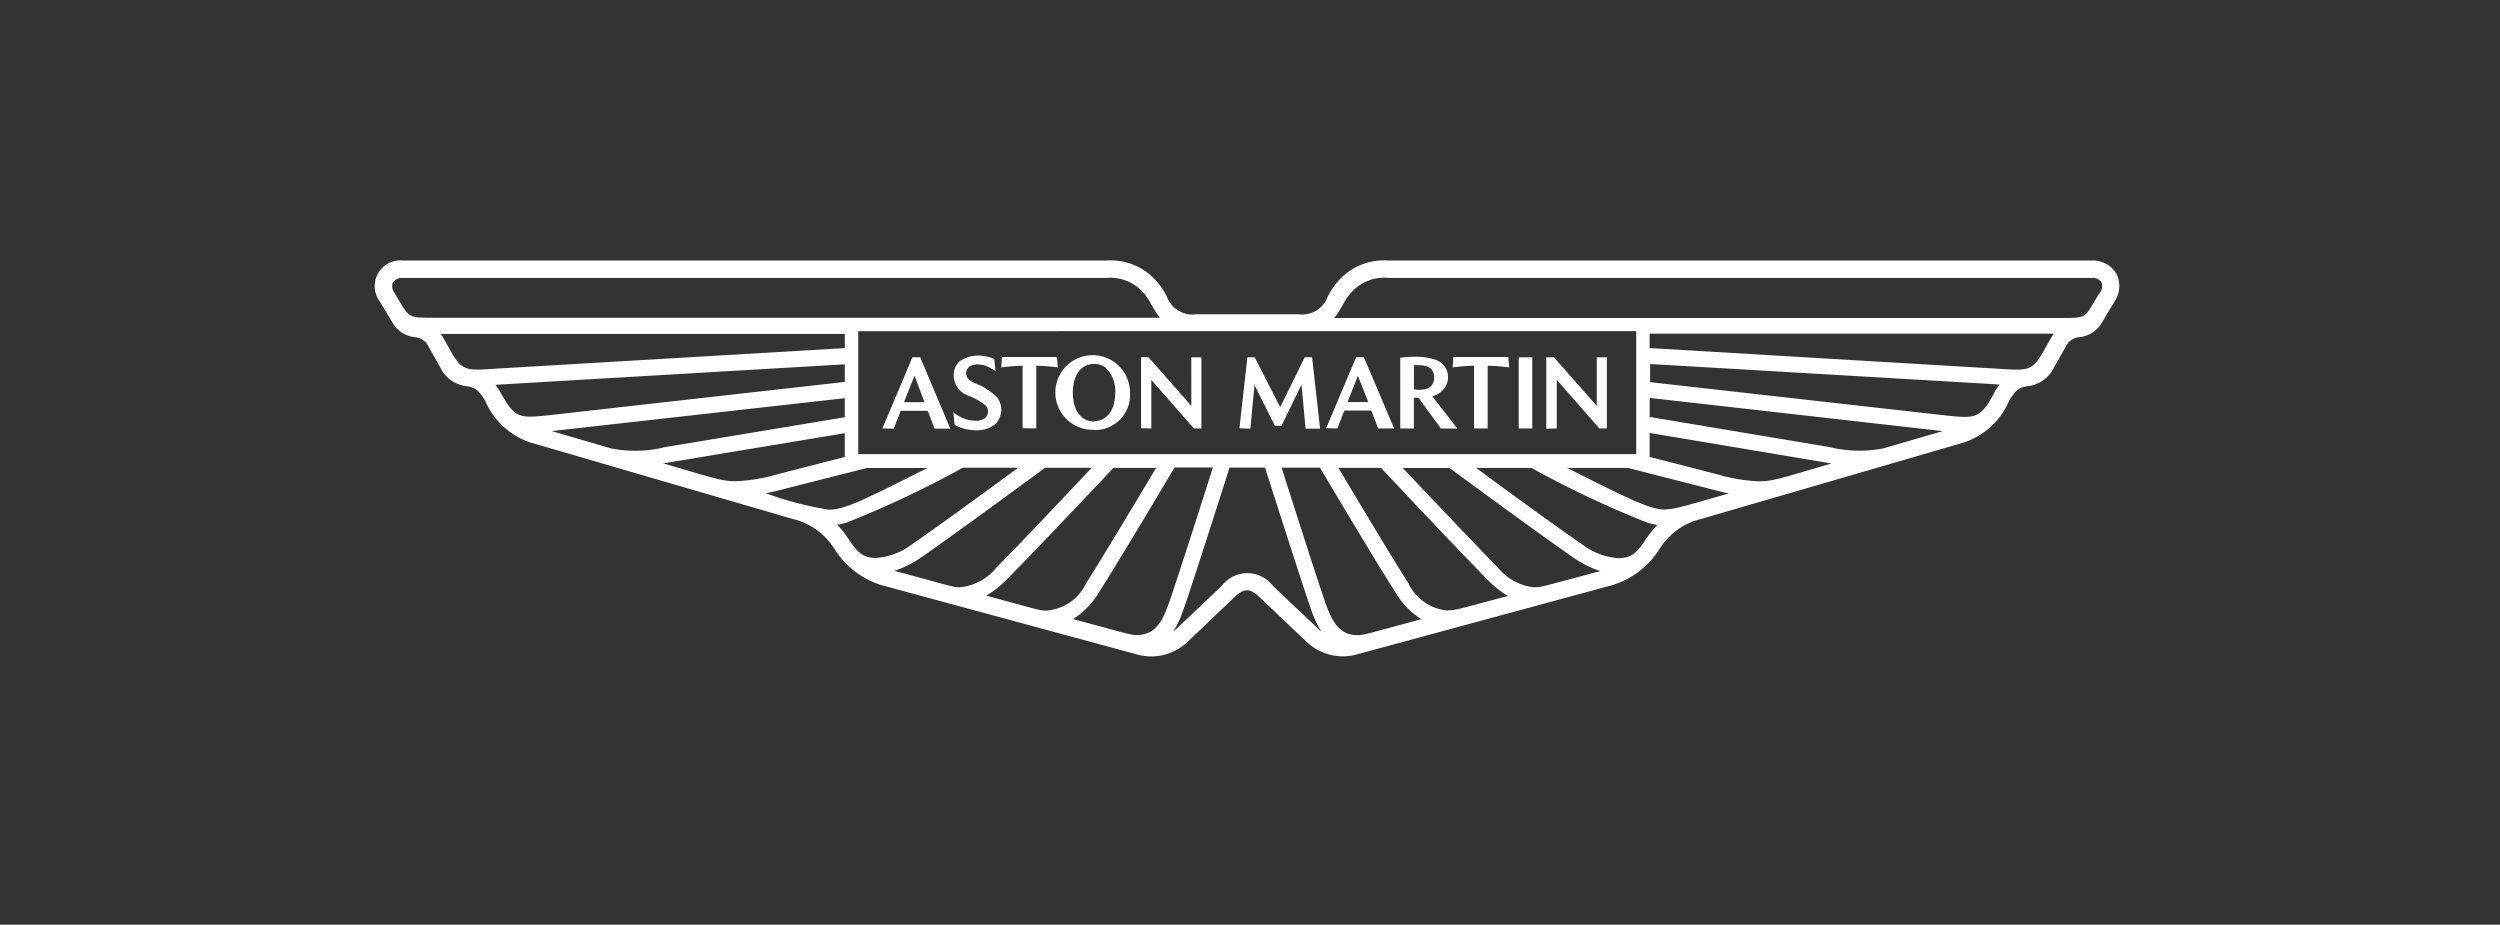 <svg xmlns="http://www.w3.org/2000/svg" width="146" height="54" viewBox="0 0 146 54">
  <rect x="0" y="0" width="146" height="54" fill="#333333" stroke="none"/>
  <g id="Group_8957" data-name="Group 8957" transform="translate(0.011 -0.235)">
    <g id="Logo" transform="translate(21.873 15.443)">
      <path id="Path_1" data-name="Path 1" d="M148.027,82.4h1.2l-.582-1.547Zm-1.257,1.529,1.752-4.155h.456l1.756,4.172h-.919l-.4-1.045H147.84l-.409,1.045Zm4.216-.2-.072-.754a1.95,1.95,0,0,0,1.267.506.948.948,0,0,0,.574-.148.51.51,0,0,0,.065-.718,3.387,3.387,0,0,0-1.048-.6,1.264,1.264,0,0,1-.838-1.163,1.077,1.077,0,0,1,.359-.855,1.961,1.961,0,0,1,1.515-.273,2.352,2.352,0,0,1,.493.148l.072.718a2.329,2.329,0,0,0-.535-.3c-.571-.215-1.178-.068-1.178.42,0,.241.154.406.474.567a3.724,3.724,0,0,1,1.339.844,1.192,1.192,0,0,1-.154,1.6,1.767,1.767,0,0,1-1.117.316,2.492,2.492,0,0,1-1.217-.318Zm3.971.19V80.268a12.518,12.518,0,0,0-1.25.1l.047-.607h3.21l.047.607a12.016,12.016,0,0,0-1.257-.1V83.93Zm4.172-.413c.65,0,1.239-.521,1.239-1.673a1.869,1.869,0,0,0-.582-1.465,1.077,1.077,0,0,0-.657-.2c-.865,0-1.239.8-1.239,1.67,0,1.178.589,1.687,1.239,1.687Zm0,.506a2.18,2.18,0,1,1,2.1-2.18,2.05,2.05,0,0,1-2.1,2.194Zm2.747-.093V79.775h.434l2.5,2.836V79.778h.589v4.155h-.438l-2.488-2.84v2.84Zm5.745,0,.463-4.142h.428L170,82.687l1.436-2.912h.427l.467,4.172h-.847l-.237-2.575-1.171,2.406h-.384L168.5,81.4l-.241,2.546Zm6.316-1.529h1.207l-.607-1.533Zm-1.253,1.529,1.749-4.142h.456l1.766,4.155h-.933l-.4-1.045h-1.573l-.409,1.045Zm5.128-2.273a1.8,1.8,0,0,0,.334.029c.682,0,.847-.392.847-.718,0-.513-.359-.718-.883-.718h-.3Zm-.8,2.288V79.8a7.215,7.215,0,0,1,.937-.054,3.267,3.267,0,0,1,.973.133,1.077,1.077,0,0,1,.636,1.742,1.311,1.311,0,0,1-.675.434l1.465,1.882h-.962l-1.311-1.8h-.269v1.8Zm4.309,0V80.268a12.441,12.441,0,0,0-1.25.1l.047-.607h3.205l.05.607a11.884,11.884,0,0,0-1.257-.1V83.93Zm2.607-4.155h.793v4.155h-.793Zm1.612,4.172V79.778h.449l2.5,2.836V79.778h.589v4.155h-.438l-2.488-2.84v2.84Z" transform="translate(-117.121 -74.119)" fill="#fff"/>
      <path id="Path_2" data-name="Path 2" d="M165.9,65a1.594,1.594,0,0,0-1.454-.751H123.4a3.551,3.551,0,0,0-2.826,1.077,4.219,4.219,0,0,0-.718,1.02,1.589,1.589,0,0,1-1.706,1.041h-5.989a1.589,1.589,0,0,1-1.706-1.041,4.218,4.218,0,0,0-.718-1.02,3.55,3.55,0,0,0-2.826-1.077H65.857a1.5,1.5,0,0,0-1.372,2.377l.74,1.233a1.7,1.7,0,0,0,1.307.865.977.977,0,0,1,.826.585l.65,1.146a1.95,1.95,0,0,0,1.555,1.134c.359.065.664.093,1.1.883a4.375,4.375,0,0,0,2.614,2.4l15.31,4.463A3.973,3.973,0,0,1,91.1,81.175a4.951,4.951,0,0,0,3.027,2.12l14.56,3.95a3.074,3.074,0,0,0,3-.747l2.639-2.515c.359-.359.592-.477.812-.477s.452.133.815.477l2.643,2.515a3.081,3.081,0,0,0,2.995.743l14.56-3.95a4.977,4.977,0,0,0,3.031-2.12,3.966,3.966,0,0,1,2.515-1.842l15.325-4.46a4.366,4.366,0,0,0,2.611-2.4c.424-.768.718-.815,1.056-.876a1.961,1.961,0,0,0,1.6-1.142l.65-1.146a.977.977,0,0,1,.829-.585,1.7,1.7,0,0,0,1.307-.865l.74-1.233A1.605,1.605,0,0,0,165.9,65Zm-28.032,3.371v7.182H92.435V68.374ZM121.577,86.126c-1.12,0-1.508-.962-1.8-1.717-.323-.858-2.12-6.509-2.621-8.064H119.4c1.217,2.05,3.418,5.745,4.38,7.232a4.6,4.6,0,0,0,1.54,1.616c-3.454.93-3.368.933-3.745.933Zm5.3-1.436a2.806,2.806,0,0,1-2.318-1.6c-.822-1.289-2.686-4.389-4.083-6.733h2.488c1.566,1.67,4.887,5.189,6.19,6.5a5.557,5.557,0,0,0,1.228.98c-3.027.8-3.041.838-3.512.838Zm5.085-1.354a3.127,3.127,0,0,1-2.154-1.138c-1.146-1.167-3.878-4.04-5.572-5.835h2.729c1.731,1.275,5.724,4.2,7.289,5.271a5.949,5.949,0,0,0,1.522.751c-3.519.933-3.426.937-3.817.937Zm6.406-2.707c-.452.668-.783,1-1.541,1a3.885,3.885,0,0,1-2.054-.761c-1.3-.888-4.309-3.07-6.248-4.506h3.231a57.925,57.925,0,0,0,6.779,3.2,3.9,3.9,0,0,0,.567.126,6.9,6.9,0,0,0-.74.93Zm1.207-1.835c-.908,0-2.09-.6-5.745-2.435h3.548l4.962,1.267c.337.09.65.162.941.222-2.79.8-3.214.93-3.709.93Zm9.695-2.693c-2.934.855-3.407,1.041-4.237,1.041a10.075,10.075,0,0,1-2.471-.42h0l-3.91-1.005v-1.4Zm3.031-.883a7.362,7.362,0,0,1-3.181-.083h0l-10.467-1.752V72.27l17.111,1.939Zm6.463-3.21c-.133.241-.266.47-.409.686-.6.808-.966.765-2.8.557l-16.876-1.9V70.291l19.478,1.142.941.058a3.824,3.824,0,0,0-.345.5Zm3.3-3.185-.546.955c-.564.919-.847.9-2.515.789L138.65,69.36v-.842h23.605a2.853,2.853,0,0,0-.19.305Zm2.872-2.7-.538.895c-.359.585-.521.585-1.8.585H120.227c.452-.517.568-1.059,1.056-1.547a2.56,2.56,0,0,1,2.12-.793h41.045a.646.646,0,0,1,.585.247.632.632,0,0,1-.079.61ZM110.834,85.9a5.491,5.491,0,0,0,.556-1.169c.334-.88,2.2-6.733,2.729-8.391h2.071c.532,1.659,2.4,7.512,2.729,8.391a5.49,5.49,0,0,0,.557,1.167c-.065-.047-.126-.1-.19-.154l-2.628-2.488a1.874,1.874,0,0,0-3,0l-2.628,2.488C110.959,85.8,110.9,85.857,110.834,85.9Zm-5.849-.718a4.667,4.667,0,0,0,1.544-1.616c.959-1.5,3.16-5.181,4.377-7.232h2.241c-.493,1.555-2.3,7.206-2.621,8.064-.287.754-.672,1.717-1.8,1.717-.381.007-.3,0-3.745-.927Zm-5.063-1.372a5.558,5.558,0,0,0,1.228-.98c1.3-1.3,4.628-4.819,6.19-6.47h2.488c-1.4,2.345-3.26,5.444-4.083,6.733a2.8,2.8,0,0,1-2.318,1.6c-.47-.018-.485-.054-3.508-.872Zm-5.386-1.436a5.914,5.914,0,0,0,1.518-.749c1.566-1.077,5.558-3.994,7.289-5.271h2.722c-1.695,1.8-4.427,4.69-5.576,5.839a3.089,3.089,0,0,1-2.154,1.138c-.362-.011-.287-.014-3.8-.966Zm-3.339-2.7a4.046,4.046,0,0,0,.571-.126,58.886,58.886,0,0,0,6.775-3.2h3.231c-1.957,1.436-4.948,3.619-6.248,4.506a3.885,3.885,0,0,1-2.05.761c-.761,0-1.077-.33-1.544-1a6.64,6.64,0,0,0-.732-.955ZM87.03,77.846c.291-.061.6-.133.941-.222l4.966-1.26h3.537C92.822,78.2,91.64,78.8,90.728,78.8a19.7,19.7,0,0,1-3.695-.962Zm4.618-3.515v1.386l-3.9,1.005h0a10.075,10.075,0,0,1-2.471.413c-.829,0-1.3-.187-4.237-1.041Zm-17.111-.122,17.111-1.923V73.4L81.185,75.139h0A7.352,7.352,0,0,1,78,75.221Zm-3.307-2.7.941-.058,19.478-1.142v1.027l-16.872,1.9c-1.835.208-2.2.251-2.8-.557-.144-.215-.277-.444-.409-.686a3.828,3.828,0,0,0-.334-.5Zm-3.185-2.973H91.65v.826l-20.367,1.2c-1.652.115-1.935.129-2.515-.789l-.532-.948a2.85,2.85,0,0,0-.191-.306Zm-2.776-3.023a.646.646,0,0,1,.585-.247H106.9a2.571,2.571,0,0,1,2.108.776c.485.488.6,1.031,1.052,1.547H67.67c-1.264,0-1.411,0-1.8-.585l-.535-.894a.632.632,0,0,1-.068-.617Z" transform="translate(-64.197 -64.241)" fill="#fff"/>
    </g>
    <rect id="Rectangle_5453" data-name="Rectangle 5453" width="146" height="54" transform="translate(-0.011 0.235)" fill="none"/>
  </g>
</svg>
